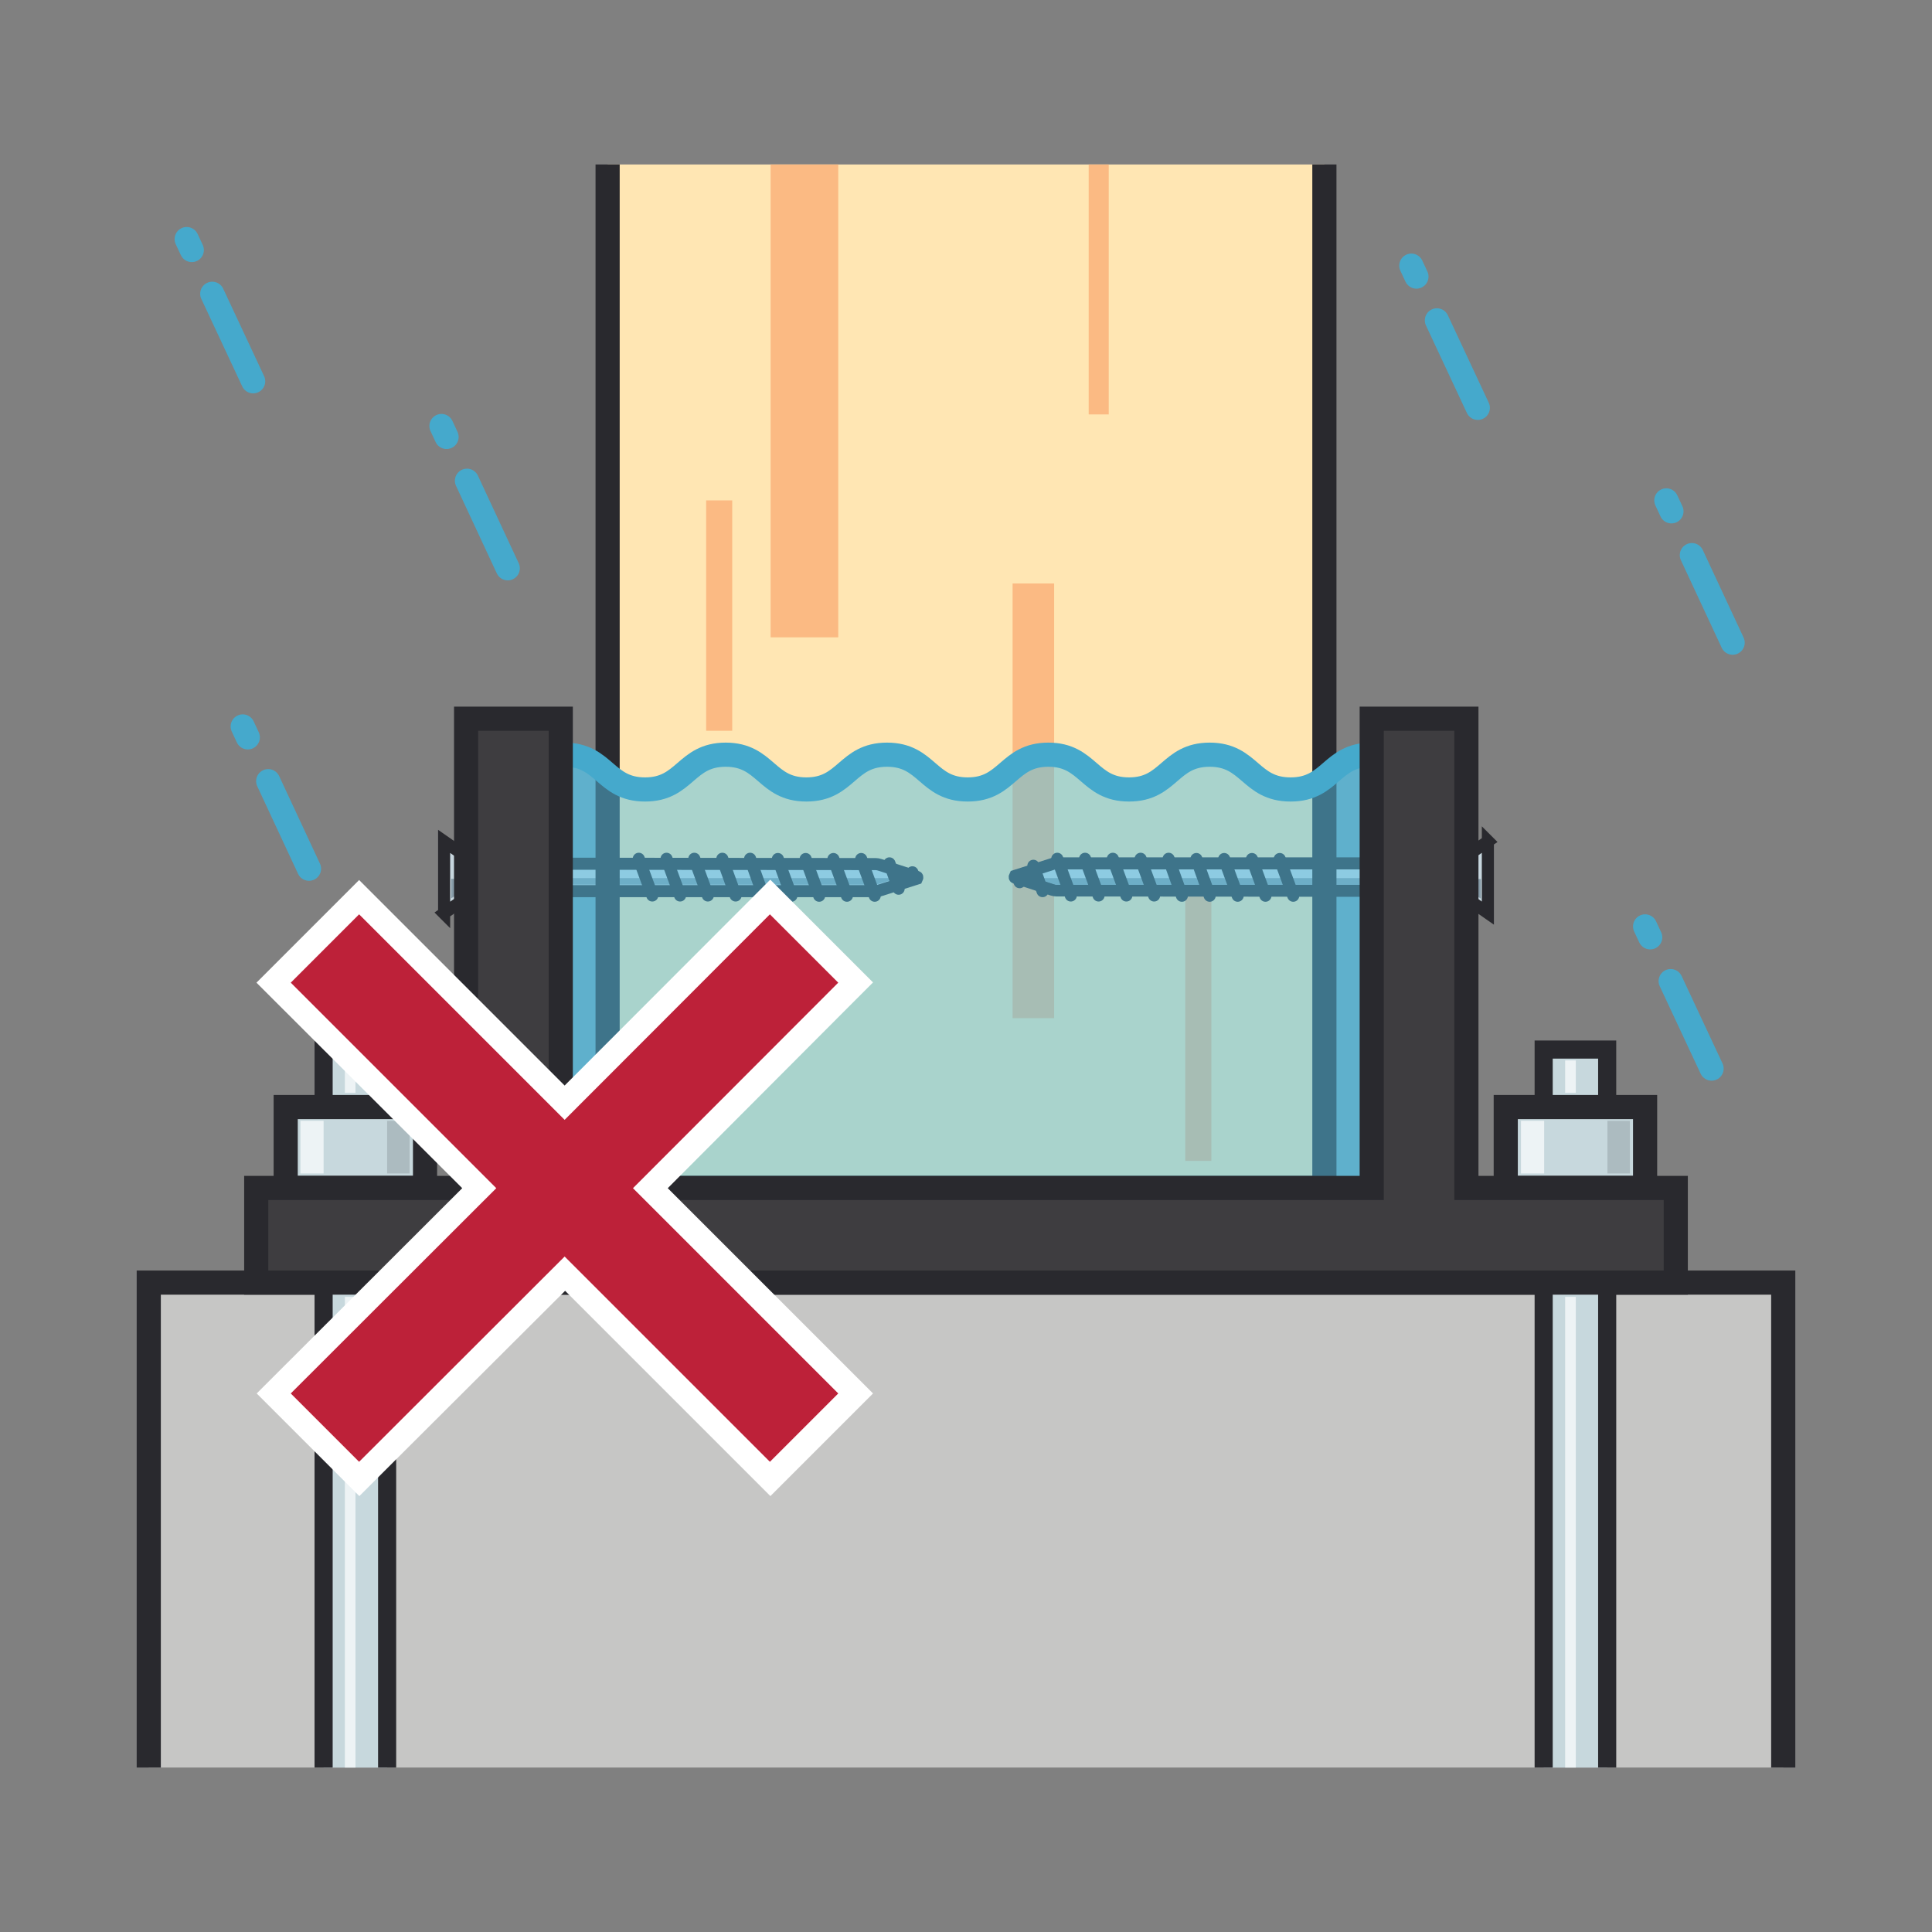 <?xml version="1.0" encoding="UTF-8"?>
<svg id="Layer_2" data-name="Layer 2" xmlns="http://www.w3.org/2000/svg" viewBox="0 0 80 80">
  <rect x="0" y="0" width="80" height="80" fill="#808080" stroke="none"/>
  <defs>
    <style>
      .cls-1 {
        fill: #edf3f5;
      }

      .cls-2 {
        fill: #ffe6b3;
      }

      .cls-3, .cls-4, .cls-5, .cls-6, .cls-7, .cls-8, .cls-9, .cls-10, .cls-11, .cls-12 {
        stroke-miterlimit: 10;
      }

      .cls-3, .cls-4, .cls-5, .cls-6, .cls-7, .cls-8, .cls-11, .cls-12 {
        stroke: #29292e;
      }

      .cls-3, .cls-5, .cls-11 {
        stroke-width: .5px;
      }

      .cls-3, .cls-13, .cls-9, .cls-10, .cls-11, .cls-12 {
        fill: none;
      }

      .cls-4, .cls-7 {
        fill: #c7d8dd;
      }

      .cls-5 {
        fill: #c7d6de;
      }

      .cls-14 {
        fill: #fff;
      }

      .cls-6 {
        fill: #3e3d40;
      }

      .cls-7 {
        stroke-width: .75px;
      }

      .cls-8 {
        fill: #c6c6c5;
      }

      .cls-15 {
        fill: #54c0e6;
        opacity: .5;
      }

      .cls-9 {
        stroke-dasharray: .5 2 4 2 4 2;
      }

      .cls-9, .cls-10 {
        stroke: #45a9cc;
      }

      .cls-9, .cls-11 {
        stroke-linecap: round;
      }

      .cls-16 {
        fill: #fbba83;
      }

      .cls-17 {
        fill: #acbbc0;
      }

      .cls-18 {
        fill: #bd2139;
      }

      .cls-19 {
        fill: #879ca8;
      }
    </style>
  </defs>
  <g id="icons">
    <g>
      <rect class="cls-13" width="80" height="80"/>
      <g>
        <polygon class="cls-15" points="23.22 31.34 23.22 49.19 56.8 49.19 56.62 31.34 53.73 32.71 50.16 31.18 46.79 32.74 43.17 31.18 40.09 32.84 36.83 31.18 33.4 32.77 30.1 31.18 26.73 32.62 23.22 31.34"/>
        <rect class="cls-2" x="25.16" y="6.81" width="29.68" height="42.39"/>
        <rect class="cls-16" x="31.91" y="6.81" width="2.8" height="19.58"/>
        <rect class="cls-16" x="49.08" y="37.1" width="1.08" height="10.97"/>
        <rect class="cls-16" x="41.93" y="24.16" width="1.72" height="18"/>
        <rect class="cls-16" x="29.24" y="20.72" width="1.08" height="9.54"/>
        <rect class="cls-16" x="45.08" y="6.81" width=".83" height="10.35"/>
        <g>
          <g>
            <path class="cls-5" d="M18.38,37.82l1.33-.92h16.54c.06,0,.12,0,.18-.03l1.54-.49s.03-.06,0-.07l-1.54-.5c-.06-.02-.12-.03-.18-.03l-16.54-.02-1.32-.92v2.99Z"/>
            <polygon class="cls-19" points="19.99 36.36 37.15 36.36 36.28 36.63 19.99 36.63 19.99 36.36"/>
            <g>
              <line class="cls-11" x1="27.01" y1="37.08" x2="26.45" y2="35.56"/>
              <line class="cls-11" x1="28.16" y1="37.08" x2="27.6" y2="35.56"/>
              <line class="cls-11" x1="29.31" y1="37.08" x2="28.75" y2="35.56"/>
              <line class="cls-11" x1="30.46" y1="37.08" x2="29.91" y2="35.56"/>
              <line class="cls-11" x1="31.61" y1="37.09" x2="31.06" y2="35.56"/>
              <line class="cls-11" x1="32.77" y1="37.09" x2="32.21" y2="35.57"/>
              <line class="cls-11" x1="33.92" y1="37.09" x2="33.36" y2="35.57"/>
              <line class="cls-11" x1="35.07" y1="37.09" x2="34.51" y2="35.57"/>
              <line class="cls-11" x1="36.22" y1="37.09" x2="35.66" y2="35.57"/>
            </g>
            <line class="cls-11" x1="37.21" y1="36.8" x2="36.83" y2="35.75"/>
            <line class="cls-11" x1="37.88" y1="36.39" x2="37.78" y2="36.12"/>
            <line class="cls-3" x1="19.71" y1="36.9" x2="19.71" y2="35.75"/>
            <polygon class="cls-19" points="19.42 36.39 19.41 36.73 18.68 37.2 18.68 36.39 19.42 36.39"/>
          </g>
          <g>
            <path class="cls-5" d="M61.62,34.83l-1.33.92h-16.54c-.06,0-.12,0-.18.03l-1.54.49s-.03.06,0,.07l1.54.5c.06.02.12.03.18.03l16.54.02,1.32.92v-2.99Z"/>
            <polygon class="cls-19" points="60.01 36.36 42.85 36.36 43.72 36.64 60.01 36.64 60.01 36.36"/>
            <g>
              <line class="cls-11" x1="52.99" y1="35.57" x2="53.55" y2="37.09"/>
              <line class="cls-11" x1="51.84" y1="35.57" x2="52.4" y2="37.09"/>
              <line class="cls-11" x1="50.69" y1="35.57" x2="51.25" y2="37.09"/>
              <line class="cls-11" x1="49.54" y1="35.57" x2="50.09" y2="37.09"/>
              <line class="cls-11" x1="48.39" y1="35.56" x2="48.94" y2="37.09"/>
              <line class="cls-11" x1="47.23" y1="35.56" x2="47.79" y2="37.08"/>
              <line class="cls-11" x1="46.08" y1="35.56" x2="46.64" y2="37.08"/>
              <line class="cls-11" x1="44.93" y1="35.56" x2="45.49" y2="37.08"/>
              <line class="cls-11" x1="43.78" y1="35.56" x2="44.34" y2="37.08"/>
            </g>
            <line class="cls-11" x1="42.79" y1="35.85" x2="43.17" y2="36.9"/>
            <line class="cls-11" x1="42.12" y1="36.26" x2="42.22" y2="36.53"/>
            <line class="cls-3" x1="60.29" y1="35.75" x2="60.29" y2="36.9"/>
            <polygon class="cls-19" points="60.58 36.39 60.59 36.74 61.32 37.21 61.32 36.4 60.58 36.39"/>
          </g>
        </g>
        <polyline class="cls-12" points="54.84 6.81 54.84 49.19 25.16 49.19 25.16 6.81"/>
        <polyline class="cls-8" points="6.16 73.19 6.16 53.11 73.84 53.11 73.84 73.19"/>
        <rect class="cls-7" x="13.4" y="43.46" width="2.63" height="2.38"/>
        <polyline class="cls-7" points="13.4 73.19 13.4 53.11 16.03 53.11 16.03 73.19"/>
        <rect class="cls-7" x="63.92" y="43.46" width="2.63" height="2.38"/>
        <polyline class="cls-7" points="63.92 73.19 63.92 53.11 66.55 53.11 66.55 73.19"/>
        <rect class="cls-4" x="11.83" y="45.84" width="5.77" height="3.35"/>
        <rect class="cls-4" x="62.35" y="45.84" width="5.77" height="3.35"/>
        <polygon class="cls-15" points="23.22 31.34 23.22 49.19 56.8 49.19 56.62 31.34 53.73 32.71 50.16 31.18 46.79 32.74 43.17 31.18 40.09 32.84 36.83 31.18 33.4 32.77 30.1 31.18 26.73 32.62 23.22 31.34"/>
        <path class="cls-10" d="M23.37,31.25c1.67,0,1.67,1.44,3.34,1.44s1.67-1.44,3.34-1.44,1.67,1.44,3.34,1.44,1.67-1.44,3.34-1.44,1.67,1.44,3.34,1.44,1.67-1.44,3.34-1.44,1.67,1.44,3.34,1.44,1.67-1.44,3.34-1.44,1.67,1.44,3.35,1.44,1.67-1.44,3.35-1.44"/>
        <polygon class="cls-6" points="10.61 53.11 10.61 49.19 19.3 49.19 19.3 29.76 23.22 29.76 23.22 49.19 56.8 49.19 56.8 29.76 60.72 29.76 60.72 49.19 69.39 49.19 69.39 53.11 10.61 53.11"/>
        <rect class="cls-17" x="16.03" y="46.41" width=".93" height="2.18"/>
        <rect class="cls-1" x="12.44" y="46.41" width=".96" height="2.18"/>
        <rect class="cls-1" x="14.28" y="43.91" width=".44" height="1.34"/>
        <rect class="cls-1" x="14.28" y="53.7" width=".44" height="19.49"/>
        <rect class="cls-17" x="66.56" y="46.41" width=".93" height="2.18"/>
        <rect class="cls-1" x="62.98" y="46.41" width=".96" height="2.18"/>
        <rect class="cls-1" x="64.81" y="43.91" width=".44" height="1.34"/>
        <rect class="cls-1" x="64.81" y="53.7" width=".44" height="19.49"/>
        <line class="cls-9" x1="18.28" y1="17.64" x2="21.15" y2="23.8"/>
        <line class="cls-9" x1="7.73" y1="9.9" x2="10.61" y2="16.06"/>
        <line class="cls-9" x1="10.05" y1="30.08" x2="12.92" y2="36.24"/>
        <line class="cls-9" x1="58.44" y1="11" x2="61.32" y2="17.16"/>
        <line class="cls-9" x1="68.12" y1="38.36" x2="71" y2="44.52"/>
        <line class="cls-9" x1="69" y1="20.72" x2="71.87" y2="26.88"/>
        <g>
          <polygon class="cls-18" points="23.38 52.73 14.87 61.23 11.33 57.7 19.85 49.2 11.33 40.68 14.87 37.15 23.38 45.66 31.88 37.15 35.42 40.68 26.92 49.2 35.42 57.7 31.88 61.23 23.38 52.73"/>
          <path class="cls-14" d="M31.88,37.86l2.83,2.83-8.5,8.51,8.5,8.5-2.83,2.83-8.5-8.5-8.51,8.5-2.83-2.83,8.51-8.5-8.51-8.51,2.83-2.83,8.51,8.51,8.5-8.51M31.88,36.44l-.71.71-7.79,7.8-7.8-7.8-.71-.71-.71.71-2.83,2.83-.71.71.71.71,7.81,7.8-7.8,7.79-.71.71.71.71,2.83,2.83.71.71.71-.71,7.81-7.79,7.79,7.79.71.71.71-.71,2.83-2.83.71-.71-.71-.71-7.79-7.79,7.79-7.81.71-.71-.71-.71-2.83-2.83-.71-.71h0Z"/>
        </g>
      </g>
    </g>
  </g>
</svg>
